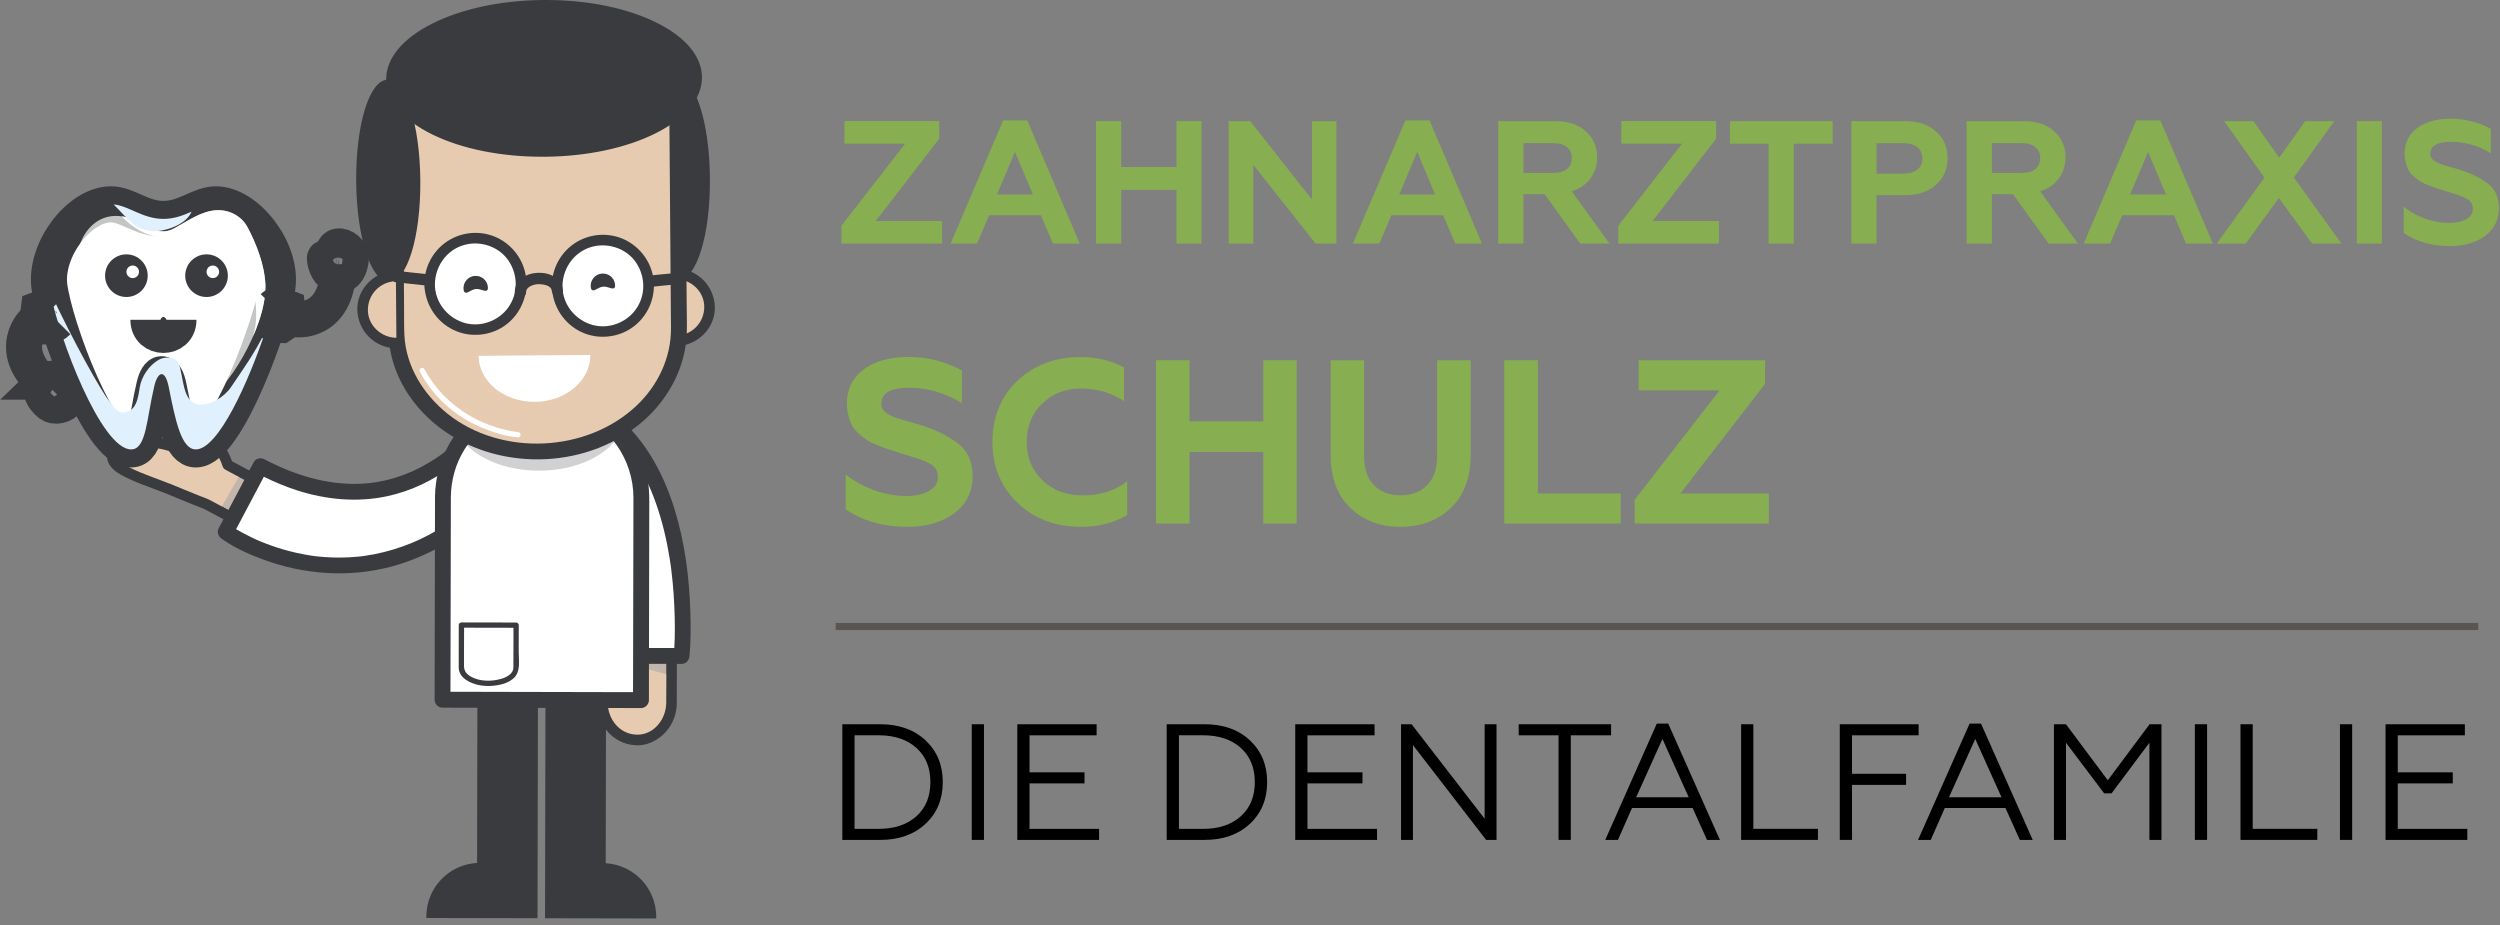 <svg width="208" height="77" viewBox="0 0 208 77" fill="none" xmlns="http://www.w3.org/2000/svg">
<rect x="0" y="0" width="208" height="77" fill="#808080" stroke="none"/>
<path fill-rule="evenodd" clip-rule="evenodd" d="M13.979 40.653C15.141 41.116 16.209 41.593 17.09 41.904L23.148 45.144L24.9 41.866L18.956 38.685C18.764 38.113 18.419 37.447 17.953 36.782C16.89 35.275 15.594 34.358 15.055 34.738C14.578 35.072 14.852 36.307 15.656 37.631C15.548 37.582 15.435 37.536 15.324 37.49C12.537 36.38 9.879 36.469 9.391 37.693C8.9 38.916 11.189 39.537 13.979 40.65V40.653Z" fill="#E6CBB1"/>
<path fill-rule="evenodd" clip-rule="evenodd" d="M14.096 40.229C14.95 40.572 15.797 40.941 16.657 41.275C16.94 41.386 17.226 41.478 17.495 41.62C18.153 41.974 18.811 42.324 19.466 42.677C20.633 43.303 21.8 43.925 22.968 44.551C23.412 43.718 23.86 42.882 24.305 42.049C23.086 41.397 21.865 40.744 20.646 40.092C20.035 39.763 19.423 39.437 18.813 39.111C18.751 39.078 18.697 39.051 18.643 39C18.511 38.868 18.474 38.636 18.404 38.466C18.306 38.237 18.191 38.019 18.072 37.8C17.638 37.011 17.072 36.288 16.401 35.687C16.161 35.474 15.883 35.261 15.578 35.148C15.465 35.105 15.422 35.094 15.32 35.099C15.32 35.099 15.32 35.107 15.317 35.11C15.317 35.11 15.312 35.11 15.309 35.113C15.301 35.121 15.29 35.134 15.282 35.148C15.174 35.347 15.317 35.789 15.379 36.008C15.524 36.507 15.77 36.97 16.037 37.415C16.285 37.828 15.813 38.178 15.435 38.016C14.298 37.526 13.055 37.191 11.812 37.159C11.171 37.143 10.165 37.191 9.817 37.825C9.712 38.014 9.753 38.132 9.879 38.283C10.117 38.561 10.467 38.736 10.788 38.898C11.847 39.434 12.996 39.795 14.096 40.235V40.229ZM15.317 35.094H15.301C15.301 35.094 15.312 35.094 15.317 35.094ZM13.864 41.076C12.597 40.572 11.262 40.162 10.066 39.504C9.265 39.062 8.631 38.367 9.036 37.423C9.429 36.509 10.677 36.304 11.543 36.275C12.616 36.24 13.699 36.461 14.726 36.806C14.5 36.285 14.346 35.73 14.392 35.191C14.457 34.45 15.061 34.078 15.759 34.277C16.541 34.501 17.204 35.178 17.719 35.771C18.387 36.536 18.948 37.423 19.309 38.377C21.248 39.413 23.186 40.45 25.122 41.488C25.34 41.604 25.388 41.885 25.281 42.09C24.696 43.181 24.113 44.276 23.528 45.368C23.412 45.583 23.132 45.635 22.927 45.524C21.663 44.847 20.396 44.171 19.131 43.491C18.46 43.133 17.789 42.774 17.118 42.416C16.883 42.292 16.767 42.254 16.519 42.16C15.627 41.82 14.751 41.432 13.864 41.079V41.076Z" fill="#3A3B3E"/>
<path fill-rule="evenodd" clip-rule="evenodd" d="M19.003 42.426C19.445 41.591 19.887 40.755 20.332 39.919C20.175 39.836 20.019 39.752 19.863 39.669L18.461 42.138C18.642 42.235 18.822 42.332 19.003 42.429V42.426Z" fill="#C2B6AC"/>
<path fill-rule="evenodd" clip-rule="evenodd" d="M18.805 42.798C18.87 42.675 18.937 42.55 19.002 42.426C18.821 42.329 18.64 42.232 18.46 42.135L18.244 42.518L18.805 42.798ZM20.331 39.919C20.398 39.79 20.468 39.661 20.536 39.531L20.077 39.286L19.862 39.669C20.018 39.752 20.174 39.836 20.331 39.919Z" fill="#3A3B3E"/>
<path fill-rule="evenodd" clip-rule="evenodd" d="M41.582 33.42C41.582 33.42 34.848 45.764 21.679 38.787L18.781 44.257C18.781 44.257 33.314 54.644 45.898 35.372L41.582 33.42Z" fill="white"/>
<path fill-rule="evenodd" clip-rule="evenodd" d="M41.848 34.258C41.606 34.636 41.339 34.997 41.067 35.347C40.083 36.622 38.959 37.755 37.678 38.73C36.082 39.949 34.225 40.844 32.26 41.275C29.733 41.828 27.11 41.577 24.665 40.782C23.735 40.48 22.832 40.097 21.953 39.666C21.182 41.119 20.414 42.575 19.643 44.028C19.87 44.163 20.104 44.286 20.333 44.41C20.549 44.526 20.767 44.634 20.988 44.739C21.107 44.796 21.228 44.853 21.347 44.907C21.409 44.934 21.474 44.963 21.536 44.99L21.603 45.02L21.638 45.033C22.258 45.292 22.897 45.516 23.541 45.707C24.296 45.928 25.064 46.098 25.841 46.219C25.889 46.227 26.199 46.271 26.016 46.246C26.118 46.26 26.218 46.273 26.321 46.284C26.544 46.311 26.771 46.33 26.997 46.346C27.448 46.381 27.9 46.395 28.353 46.389C28.828 46.387 29.302 46.36 29.777 46.314C29.893 46.303 30.011 46.289 30.127 46.276C30.184 46.271 30.24 46.263 30.294 46.255C30.154 46.273 30.346 46.246 30.364 46.244C30.626 46.206 30.885 46.16 31.143 46.112C32.208 45.904 33.249 45.583 34.252 45.176C36.125 44.413 38.061 43.133 39.657 41.736C41.681 39.962 43.404 37.873 44.913 35.649C43.889 35.185 42.865 34.722 41.84 34.261L41.848 34.258ZM40.996 33.11C40.996 33.11 41.005 33.094 41.01 33.086C41.177 32.781 41.463 32.711 41.719 32.786C41.784 32.8 41.851 32.821 41.913 32.848C43.353 33.498 44.792 34.148 46.229 34.8C46.544 34.943 46.647 35.425 46.466 35.703C43.248 40.618 38.913 45.187 33.157 46.969C29.663 48.05 25.873 47.907 22.425 46.737C21.056 46.271 19.632 45.672 18.446 44.826C18.144 44.61 18.028 44.262 18.209 43.923C19.174 42.1 20.142 40.275 21.107 38.453C21.279 38.127 21.703 38.054 22.01 38.216C24.485 39.52 27.17 40.353 29.941 40.251C31.968 40.178 33.928 39.545 35.686 38.493C36.538 37.984 37.077 37.574 37.764 36.97C38.344 36.461 38.886 35.908 39.392 35.326C39.584 35.105 39.77 34.878 39.953 34.646C39.972 34.622 40.032 34.541 40.05 34.517C40.091 34.463 40.129 34.412 40.169 34.358C40.247 34.253 40.323 34.145 40.398 34.037C40.59 33.765 40.773 33.487 40.94 33.201C40.959 33.169 40.978 33.139 40.994 33.107L40.996 33.11Z" fill="#3A3B3E"/>
<path fill-rule="evenodd" clip-rule="evenodd" d="M50.123 58.488C50.12 60.184 51.404 61.561 52.991 61.564C54.579 61.567 55.868 60.194 55.873 58.499C55.873 58.297 55.887 51.972 55.887 51.972L53.013 51.967L53.005 55.426C51.417 55.423 50.126 56.795 50.123 58.491V58.488Z" fill="#E6CBB1"/>
<path fill-rule="evenodd" clip-rule="evenodd" d="M50.561 58.488C50.578 59.855 51.569 61.1 52.99 61.124C54.411 61.149 55.411 59.833 55.43 58.502C55.454 56.887 55.435 55.272 55.441 53.66C55.441 53.099 55.441 52.536 55.443 51.975C55.589 52.12 55.737 52.269 55.883 52.414C54.926 52.414 53.966 52.412 53.009 52.409C53.155 52.263 53.303 52.115 53.449 51.97C53.449 53.123 53.443 54.275 53.44 55.428C53.44 55.671 53.241 55.865 53.001 55.868C51.58 55.887 50.58 57.124 50.559 58.491C50.55 59.057 49.669 59.059 49.68 58.491C49.709 56.644 51.098 55.013 53.001 54.986C52.855 55.132 52.707 55.28 52.562 55.426C52.562 54.272 52.567 53.121 52.57 51.967C52.57 51.727 52.769 51.528 53.009 51.528C53.966 51.528 54.926 51.53 55.883 51.533C56.123 51.533 56.322 51.732 56.322 51.972C56.319 53.541 56.317 55.11 56.311 56.679C56.311 57.286 56.311 57.889 56.309 58.496C56.306 59.96 55.435 61.27 54.074 61.812C53.095 62.2 51.925 61.99 51.095 61.37C50.187 60.691 49.693 59.615 49.68 58.491C49.674 57.922 50.553 57.925 50.559 58.491L50.561 58.488Z" fill="#3A3B3E"/>
<path fill-rule="evenodd" clip-rule="evenodd" d="M55.446 56.105C55.446 55.816 55.446 55.525 55.446 55.237C54.964 55.237 54.479 55.237 53.996 55.234C53.996 55.391 53.996 55.544 53.996 55.7L55.449 56.108L55.446 56.105Z" fill="#C2B6AC"/>
<path fill-rule="evenodd" clip-rule="evenodd" d="M55.886 56.229V55.237C55.737 55.237 55.592 55.237 55.443 55.237C55.443 55.525 55.443 55.816 55.443 56.105L55.883 56.229H55.886Z" fill="#3A3B3E"/>
<path fill-rule="evenodd" clip-rule="evenodd" d="M39.016 35.218C39.016 35.218 53.241 32.069 52.357 54.568L56.708 54.576C56.708 54.576 59.107 28.912 39.021 32.97L39.016 35.215V35.218Z" fill="white"/>
<path fill-rule="evenodd" clip-rule="evenodd" d="M39.679 34.45C40.598 34.355 41.542 34.414 42.445 34.536C44.955 34.878 47.279 36.142 48.95 38.043C51.883 41.378 52.767 46.05 53.002 50.349C53.066 51.535 53.075 52.724 53.042 53.91L56.102 53.916C56.172 52.757 56.153 51.587 56.102 50.43C56.075 49.775 56.029 49.12 55.967 48.465C55.935 48.112 55.894 47.756 55.851 47.403C55.846 47.36 55.819 47.147 55.827 47.209C55.819 47.144 55.808 47.077 55.8 47.012C55.773 46.821 55.743 46.627 55.711 46.435C55.463 44.89 55.099 43.359 54.579 41.882C54.449 41.515 54.309 41.154 54.161 40.795C54.196 40.882 54.096 40.65 54.08 40.609C54.042 40.523 54.002 40.434 53.961 40.348C53.875 40.159 53.783 39.971 53.689 39.785C53.331 39.07 52.918 38.383 52.452 37.736C52.395 37.658 52.339 37.582 52.282 37.504L52.225 37.431L52.179 37.372C52.05 37.21 51.918 37.051 51.781 36.895C51.516 36.595 51.236 36.307 50.945 36.035C50.805 35.903 50.659 35.776 50.511 35.652C50.435 35.59 50.36 35.528 50.284 35.469C50.276 35.463 50.26 35.45 50.244 35.436C50.198 35.401 50.152 35.369 50.106 35.334C49.775 35.089 49.427 34.865 49.071 34.66C48.764 34.482 48.446 34.323 48.12 34.175C48.09 34.161 47.915 34.086 47.944 34.099C47.88 34.072 47.815 34.048 47.75 34.021C47.57 33.951 47.386 33.883 47.2 33.824C46.836 33.703 46.464 33.6 46.09 33.514C45.885 33.468 45.68 33.428 45.475 33.39C45.381 33.374 45.284 33.358 45.187 33.344C45.146 33.339 45.106 33.331 45.068 33.325C45.1 33.331 44.968 33.312 44.952 33.309C43.17 33.086 41.391 33.209 39.682 33.517V34.447L39.679 34.45ZM38.765 35.814C38.536 35.733 38.355 35.533 38.355 35.218C38.355 34.468 38.358 33.722 38.361 32.972C38.361 32.695 38.56 32.393 38.846 32.336C42.86 31.533 47.257 31.665 50.691 34.137C53.43 36.108 55.112 39.138 56.105 42.305C56.978 45.095 57.353 48.05 57.439 50.969C57.474 52.169 57.477 53.382 57.366 54.576C57.334 54.935 57.091 55.237 56.706 55.237C55.255 55.237 53.805 55.231 52.355 55.229C52.004 55.229 51.681 54.929 51.694 54.568C51.807 51.638 51.705 48.686 51.112 45.85C50.886 44.769 50.581 43.702 50.185 42.669C50.142 42.559 50.096 42.448 50.053 42.335L50.042 42.31L50.028 42.278C50.007 42.224 49.982 42.173 49.958 42.119C49.858 41.895 49.753 41.674 49.645 41.456C49.449 41.062 49.23 40.677 48.996 40.302C48.891 40.132 48.777 39.968 48.664 39.803C48.608 39.722 48.551 39.644 48.494 39.566C48.465 39.528 48.438 39.488 48.408 39.45L48.4 39.44L48.368 39.399C48.133 39.102 47.882 38.819 47.621 38.547C47.373 38.294 47.111 38.054 46.842 37.827C46.78 37.776 46.715 37.725 46.65 37.674L46.623 37.652C46.602 37.636 46.583 37.623 46.562 37.606C46.424 37.504 46.284 37.407 46.144 37.312C45.882 37.137 45.61 36.975 45.332 36.827C45.203 36.757 45.073 36.695 44.941 36.63C44.877 36.601 44.812 36.571 44.747 36.541C44.715 36.528 44.682 36.512 44.65 36.498L44.612 36.482C44.114 36.277 43.596 36.116 43.07 35.992C42.825 35.932 42.577 35.886 42.326 35.846C42.27 35.835 42.211 35.827 42.154 35.819H42.151L42.132 35.816C42.014 35.803 41.895 35.789 41.776 35.779C41.372 35.741 40.962 35.727 40.555 35.733C40.251 35.738 39.943 35.757 39.639 35.789C39.593 35.795 39.544 35.8 39.498 35.806H39.488C39.42 35.816 39.353 35.827 39.283 35.841C39.253 35.846 39.226 35.851 39.197 35.857C39.035 35.892 38.889 35.873 38.771 35.816L38.765 35.814Z" fill="#3A3B3E"/>
<path fill-rule="evenodd" clip-rule="evenodd" d="M45.497 58.232L45.459 76.288L54.49 76.307C54.495 73.946 52.627 72.016 50.285 71.924L50.311 58.243L45.497 58.232Z" fill="#3A3B3E"/>
<path fill-rule="evenodd" clip-rule="evenodd" d="M50.201 58.353L50.174 72.032H50.282C52.546 72.123 54.325 73.94 54.379 76.197L45.572 76.178L45.607 58.345L50.201 58.353ZM54.6 76.418V76.307C54.606 73.916 52.767 71.964 50.395 71.819L50.422 58.132L45.383 58.121L45.346 76.399L54.598 76.418H54.6Z" fill="#3A3B3E"/>
<path fill-rule="evenodd" clip-rule="evenodd" d="M45.502 55.148L45.496 58.232L50.311 58.243L50.319 55.156L45.502 55.148Z" fill="#3A3B3E"/>
<path fill-rule="evenodd" clip-rule="evenodd" d="M50.208 55.269L50.203 58.132L45.609 58.124L45.615 55.261L50.208 55.272V55.269ZM50.424 58.353L50.429 55.045L45.391 55.035L45.383 58.342L50.421 58.353H50.424Z" fill="#3A3B3E"/>
<path fill-rule="evenodd" clip-rule="evenodd" d="M35.578 76.267L44.606 76.286L44.644 58.229L39.829 58.218L39.802 71.9C37.46 71.98 35.584 73.903 35.581 76.267H35.578Z" fill="#3A3B3E"/>
<path fill-rule="evenodd" clip-rule="evenodd" d="M44.535 58.34L44.5 76.175L35.693 76.156C35.755 73.9 37.542 72.091 39.806 72.013H39.914L39.941 58.332L44.535 58.34ZM44.721 76.396L44.758 58.119L39.72 58.108L39.693 71.794C37.321 71.932 35.474 73.876 35.469 76.267V76.377L44.721 76.396Z" fill="#3A3B3E"/>
<path fill-rule="evenodd" clip-rule="evenodd" d="M39.836 55.134L39.83 58.221L44.645 58.229L44.653 55.145L39.836 55.134Z" fill="#3A3B3E"/>
<path fill-rule="evenodd" clip-rule="evenodd" d="M44.539 55.256L44.533 58.119L39.94 58.111L39.945 55.248L44.539 55.256ZM44.757 58.343L44.763 55.035L39.724 55.024L39.719 58.332L44.757 58.343Z" fill="#3A3B3E"/>
<path fill-rule="evenodd" clip-rule="evenodd" d="M36.852 41.38L36.816 58.216L53.325 58.248L53.361 41.413C53.366 39.275 52.557 37.326 51.231 35.857C49.923 34.409 48.112 33.428 46.074 33.191C45.761 33.153 45.446 33.134 45.125 33.134C44.993 33.134 44.863 33.137 44.734 33.142C44.262 33.164 43.801 33.223 43.351 33.32C42.426 33.52 41.561 33.875 40.779 34.358C40.396 34.595 40.032 34.865 39.693 35.159C39.345 35.461 39.024 35.792 38.73 36.148C37.56 37.571 36.857 39.394 36.852 41.38Z" fill="white"/>
<path fill-rule="evenodd" clip-rule="evenodd" d="M37.511 41.38C37.505 44.165 37.5 46.95 37.495 49.735L37.478 57.555C40.061 57.561 42.646 57.566 45.229 57.572C47.709 57.577 50.189 57.582 52.669 57.588L52.685 49.894C52.691 47.069 52.696 44.241 52.702 41.416C52.707 38.234 50.666 35.31 47.666 34.234C46.046 33.654 44.285 33.663 42.657 34.196C41.748 34.495 41.112 34.859 40.417 35.409C39.724 35.957 39.136 36.62 38.664 37.364C37.904 38.566 37.522 39.962 37.511 41.38ZM36.19 41.38C36.203 39.628 36.713 37.908 37.686 36.45C38.778 34.811 40.247 33.716 41.989 33.037C45.312 31.74 49.216 32.738 51.631 35.32C52.788 36.558 53.575 38.135 53.874 39.801C53.993 40.456 54.02 41.114 54.02 41.777C54.02 43.13 54.014 44.483 54.012 45.837C54.004 49.56 53.995 53.282 53.99 57.003C53.99 57.418 53.99 57.833 53.99 58.251C53.99 58.609 53.691 58.911 53.33 58.911C50.526 58.906 47.722 58.901 44.919 58.895C42.22 58.89 39.519 58.884 36.821 58.879C36.462 58.879 36.16 58.58 36.16 58.218C36.166 55.434 36.171 52.649 36.176 49.864C36.182 47.039 36.187 44.211 36.193 41.386L36.19 41.38Z" fill="#3A3B3E"/>
<path fill-rule="evenodd" clip-rule="evenodd" d="M38.393 52.005L38.385 55.582C38.385 56.28 39.401 56.849 40.657 56.849C41.914 56.852 42.933 56.288 42.935 55.59L42.943 52.013L38.395 52.005H38.393Z" fill="white"/>
<path fill-rule="evenodd" clip-rule="evenodd" d="M38.612 52.226L38.606 54.226C38.606 54.622 38.606 55.021 38.606 55.42C38.606 55.846 38.825 56.097 39.197 56.304C39.927 56.712 40.906 56.709 41.69 56.482C42.13 56.358 42.715 56.065 42.715 55.539C42.715 54.698 42.717 53.854 42.72 53.013V52.231L38.612 52.223V52.226ZM38.237 51.851C38.272 51.81 38.326 51.786 38.393 51.786C39.908 51.789 41.426 51.792 42.941 51.794C43.06 51.794 43.162 51.894 43.162 52.015C43.162 52.757 43.159 53.495 43.157 54.237C43.157 54.924 43.321 55.808 42.812 56.353C42.334 56.862 41.536 57.024 40.871 57.067C40.137 57.113 39.315 56.959 38.711 56.52C38.374 56.275 38.164 55.935 38.164 55.514C38.164 55.164 38.164 54.814 38.164 54.466C38.164 53.646 38.167 52.824 38.169 52.007C38.169 51.94 38.194 51.889 38.231 51.854L38.237 51.851Z" fill="#3A3B3E"/>
<path fill-rule="evenodd" clip-rule="evenodd" d="M38.04 35.954C38.161 35.795 38.285 35.644 38.412 35.498C38.377 35.417 38.355 35.326 38.355 35.218C38.355 34.468 38.358 33.722 38.361 32.972C38.361 32.695 38.56 32.393 38.846 32.336C40.218 32.061 41.633 31.897 43.041 31.897C45.752 31.897 48.429 32.511 50.691 34.14C51.123 34.45 51.527 34.784 51.907 35.145C51.942 34.959 51.961 34.77 51.961 34.576C51.961 32.042 48.772 29.991 44.836 29.991C40.9 29.991 37.711 32.042 37.711 34.576C37.711 35.056 37.827 35.52 38.037 35.956L38.04 35.954Z" fill="#92B5A3"/>
<path fill-rule="evenodd" clip-rule="evenodd" d="M39.68 34.317C40.219 33.908 40.801 33.563 41.424 33.277C40.836 33.334 40.254 33.414 39.68 33.52C39.68 33.786 39.68 34.053 39.68 34.32V34.317Z" fill="#D1D1D3"/>
<path fill-rule="evenodd" clip-rule="evenodd" d="M51.81 35.517C51.851 35.396 51.883 35.272 51.907 35.145C51.527 34.787 51.123 34.45 50.691 34.14C48.43 32.511 45.75 31.897 43.041 31.897C41.634 31.897 40.218 32.064 38.846 32.336C38.56 32.393 38.364 32.695 38.361 32.972C38.361 33.722 38.358 34.468 38.355 35.218C38.355 35.326 38.377 35.417 38.412 35.498C38.8 35.056 39.224 34.663 39.676 34.318C39.676 34.051 39.676 33.784 39.676 33.517C40.251 33.414 40.833 33.331 41.421 33.274C41.607 33.188 41.795 33.107 41.987 33.034C42.971 32.652 44.006 32.468 45.038 32.468C47.492 32.468 49.928 33.501 51.627 35.318C51.689 35.382 51.748 35.45 51.807 35.514L51.81 35.517Z" fill="#3A3B3E"/>
<path fill-rule="evenodd" clip-rule="evenodd" d="M44.836 39.162C47.545 39.162 49.899 38.189 51.106 36.757C50.236 35.625 49.052 34.733 47.664 34.234C46.844 33.94 45.987 33.797 45.13 33.797C44.294 33.797 43.458 33.932 42.655 34.196C41.747 34.495 41.11 34.859 40.415 35.409C39.816 35.884 39.293 36.444 38.859 37.07C40.129 38.329 42.332 39.159 44.839 39.159L44.836 39.162Z" fill="#D1D1D3"/>
<path fill-rule="evenodd" clip-rule="evenodd" d="M38.86 37.07C39.294 36.444 39.817 35.884 40.415 35.409C41.111 34.859 41.747 34.493 42.656 34.196C43.459 33.932 44.294 33.797 45.13 33.797C45.987 33.797 46.845 33.94 47.664 34.234C49.053 34.73 50.236 35.625 51.107 36.757C51.43 36.374 51.67 35.956 51.81 35.517C51.751 35.45 51.692 35.385 51.63 35.32C49.931 33.503 47.494 32.471 45.041 32.471C44.009 32.471 42.974 32.654 41.99 33.037C41.798 33.112 41.609 33.193 41.423 33.277C40.801 33.563 40.218 33.908 39.679 34.317C39.224 34.663 38.803 35.056 38.415 35.498C38.286 35.644 38.162 35.795 38.043 35.954C38.237 36.353 38.515 36.727 38.862 37.07H38.86Z" fill="#3A3B3E"/>
<path fill-rule="evenodd" clip-rule="evenodd" d="M56.221 22.779C57.763 22.769 59.024 24.009 59.035 25.551C59.046 27.095 57.806 28.354 56.264 28.365L56.221 22.777V22.779Z" fill="#E6CBB1"/>
<path fill-rule="evenodd" clip-rule="evenodd" d="M56.219 22.337C58.001 22.351 59.433 23.772 59.476 25.548C59.517 27.33 58.001 28.764 56.263 28.805C55.694 28.818 55.697 27.937 56.263 27.926C57.565 27.896 58.586 26.848 58.594 25.551C58.605 24.251 57.486 23.227 56.219 23.219C55.653 23.213 55.653 22.335 56.219 22.34V22.337Z" fill="#3A3B3E"/>
<path fill-rule="evenodd" clip-rule="evenodd" d="M53.837 14.881C53.872 19.464 55.044 23.17 56.457 23.16C57.87 23.149 58.986 19.426 58.951 14.843C58.916 10.26 57.743 6.553 56.33 6.564C54.918 6.575 53.802 10.298 53.837 14.881Z" fill="#3A3B3E"/>
<path fill-rule="evenodd" clip-rule="evenodd" d="M56.334 6.675C57.663 6.675 58.809 10.417 58.844 14.843C58.879 19.28 57.787 23.038 56.461 23.049L56.456 23.16V23.049C55.132 23.049 53.986 19.307 53.951 14.881C53.916 10.444 55.008 6.686 56.334 6.675ZM56.453 23.27H56.461C57.957 23.259 59.103 19.555 59.065 14.84C59.03 10.136 57.833 6.451 56.34 6.451C54.835 6.462 53.692 10.166 53.727 14.881C53.762 19.585 54.959 23.27 56.453 23.27Z" fill="#3A3B3E"/>
<path fill-rule="evenodd" clip-rule="evenodd" d="M32.815 6.742L32.974 27.476C33.017 33.096 38.317 37.614 44.811 37.563C51.305 37.515 56.535 32.916 56.492 27.295L56.333 6.564L32.817 6.745L32.815 6.742Z" fill="#E6CBB1"/>
<path fill-rule="evenodd" clip-rule="evenodd" d="M33.476 6.742C33.495 9.214 33.514 11.689 33.533 14.161C33.562 17.933 33.589 21.704 33.619 25.475C33.624 26.276 33.608 27.079 33.646 27.88C33.773 30.471 35.218 32.813 37.255 34.439C41.712 37.989 48.799 37.66 52.934 33.776C54.74 32.08 55.846 29.751 55.827 27.287C55.822 26.489 55.813 25.688 55.808 24.89C55.778 21.054 55.749 17.218 55.719 13.379C55.703 11.107 55.684 8.834 55.668 6.562C55.889 6.783 56.107 7.001 56.328 7.222C54.056 7.238 51.786 7.257 49.513 7.273C45.523 7.303 41.536 7.335 37.547 7.365C35.967 7.378 34.39 7.389 32.81 7.4C31.958 7.405 31.958 6.087 32.81 6.082C35.083 6.063 37.353 6.047 39.625 6.031C43.615 6.001 47.602 5.969 51.592 5.939C53.169 5.928 54.748 5.915 56.328 5.904C56.69 5.904 56.986 6.206 56.989 6.564C57.008 9.036 57.026 11.511 57.045 13.983C57.075 17.755 57.102 21.526 57.132 25.3C57.137 26.101 57.167 26.904 57.14 27.705C57.048 30.492 55.679 33.086 53.624 34.932C49.12 38.981 41.841 39.305 36.916 35.825C34.66 34.228 32.948 31.846 32.462 29.096C32.282 28.069 32.306 27.028 32.298 25.99C32.271 22.332 32.241 18.674 32.214 15.016C32.193 12.274 32.174 9.532 32.152 6.791C32.152 6.775 32.152 6.758 32.152 6.742C32.147 5.89 33.465 5.89 33.471 6.742H33.476Z" fill="#3A3B3E"/>
<path fill-rule="evenodd" clip-rule="evenodd" d="M32.238 6.621C32.265 10.16 38.118 12.986 45.313 12.932C52.508 12.878 58.318 9.964 58.291 6.424C58.264 2.884 52.411 0.059 45.216 0.113C38.021 0.167 32.211 3.081 32.238 6.621Z" fill="#3A3B3E"/>
<path fill-rule="evenodd" clip-rule="evenodd" d="M45.424 0.224C48.842 0.224 52.053 0.873 54.46 2.051C56.846 3.221 58.167 4.772 58.18 6.424C58.207 9.896 52.436 12.767 45.313 12.821C45.246 12.821 45.176 12.821 45.108 12.821C41.69 12.821 38.48 12.171 36.069 10.991C33.684 9.821 32.363 8.271 32.349 6.621C32.336 4.955 33.657 3.37 36.069 2.159C38.507 0.938 41.755 0.251 45.216 0.224C45.286 0.224 45.354 0.224 45.421 0.224H45.424ZM45.108 13.042C45.179 13.042 45.246 13.042 45.316 13.042C48.812 13.015 52.096 12.32 54.563 11.082C57.054 9.834 58.418 8.179 58.404 6.421C58.391 4.683 57.027 3.06 54.56 1.852C52.123 0.658 48.877 0 45.424 0C45.354 0 45.286 0 45.216 0C41.72 0.027 38.436 0.722 35.972 1.96C33.482 3.208 32.117 4.863 32.131 6.621C32.144 8.36 33.508 9.983 35.975 11.19C38.415 12.384 41.658 13.042 45.111 13.042H45.108Z" fill="#3A3B3E"/>
<path fill-rule="evenodd" clip-rule="evenodd" d="M29.745 15.064C29.78 19.647 30.953 23.354 32.365 23.343C33.778 23.332 34.894 19.609 34.859 15.026C34.824 10.444 33.651 6.737 32.239 6.748C30.826 6.758 29.71 10.481 29.745 15.064Z" fill="#3A3B3E"/>
<path fill-rule="evenodd" clip-rule="evenodd" d="M32.24 6.858C33.569 6.858 34.715 10.6 34.75 15.026C34.785 19.464 33.694 23.222 32.367 23.232L32.362 23.343V23.232C31.038 23.232 29.892 19.491 29.857 15.064C29.822 10.627 30.914 6.869 32.24 6.858ZM32.359 23.453H32.367C33.863 23.443 35.009 19.739 34.971 15.024C34.936 10.32 33.739 6.634 32.246 6.634C30.742 6.645 29.599 10.349 29.634 15.064C29.669 19.768 30.866 23.453 32.359 23.453Z" fill="#3A3B3E"/>
<path fill-rule="evenodd" clip-rule="evenodd" d="M48.822 23.548C48.828 24.362 49.491 25.014 50.305 25.009C51.117 25.003 51.772 24.34 51.764 23.526C51.758 22.712 51.095 22.06 50.281 22.065C49.469 22.07 48.814 22.734 48.822 23.548Z" fill="#3A3B3E"/>
<path fill-rule="evenodd" clip-rule="evenodd" d="M38.077 23.629C38.082 24.44 38.745 25.095 39.56 25.087C40.371 25.082 41.026 24.419 41.018 23.607C41.013 22.793 40.349 22.141 39.535 22.146C38.724 22.151 38.069 22.817 38.074 23.629H38.077Z" fill="#3A3B3E"/>
<path fill-rule="evenodd" clip-rule="evenodd" d="M32.939 22.957C31.397 22.968 30.155 24.23 30.168 25.772C30.179 27.314 31.441 28.557 32.983 28.543L32.939 22.955V22.957Z" fill="#E6CBB1"/>
<path fill-rule="evenodd" clip-rule="evenodd" d="M32.94 23.397C31.641 23.427 30.616 24.475 30.608 25.772C30.597 27.071 31.716 28.096 32.983 28.104C33.549 28.109 33.549 28.988 32.983 28.983C31.201 28.969 29.77 27.548 29.729 25.772C29.689 23.99 31.204 22.556 32.943 22.515C33.511 22.502 33.509 23.383 32.943 23.394L32.94 23.397Z" fill="#3A3B3E"/>
<path fill-rule="evenodd" clip-rule="evenodd" d="M39.816 29.603C39.833 31.738 41.927 33.452 44.496 33.433C47.065 33.414 49.133 31.668 49.117 29.532L39.816 29.603Z" fill="white"/>
<path fill-rule="evenodd" clip-rule="evenodd" d="M46.372 24.146C46.577 26.238 48.437 27.769 50.532 27.567C52.623 27.362 54.157 25.502 53.953 23.408C53.748 21.313 51.888 19.782 49.793 19.987C47.698 20.189 46.167 22.052 46.372 24.146Z" fill="white"/>
<path fill-rule="evenodd" clip-rule="evenodd" d="M46.811 24.146C46.962 25.521 47.962 26.656 49.283 27.031C50.618 27.408 52.092 26.864 52.896 25.745C53.726 24.594 53.715 23.057 52.944 21.882C52.187 20.725 50.718 20.197 49.389 20.499C47.72 20.876 46.666 22.477 46.809 24.146C46.857 24.712 45.978 24.707 45.93 24.146C45.803 22.688 46.45 21.256 47.617 20.378C48.79 19.496 50.386 19.288 51.745 19.838C53.09 20.386 54.084 21.596 54.341 23.027C54.599 24.475 54.077 25.969 52.985 26.95C51.801 28.015 50.049 28.314 48.577 27.715C47.084 27.109 46.105 25.734 45.932 24.146C45.906 23.906 46.151 23.707 46.372 23.707C46.631 23.707 46.784 23.909 46.811 24.146Z" fill="#3A3B3E"/>
<path fill-rule="evenodd" clip-rule="evenodd" d="M35.757 23.987C35.962 26.079 37.822 27.61 39.916 27.408C42.011 27.203 43.542 25.343 43.337 23.249C43.132 21.154 41.272 19.623 39.178 19.828C37.083 20.032 35.552 21.893 35.757 23.987Z" fill="white"/>
<path fill-rule="evenodd" clip-rule="evenodd" d="M36.199 23.987C36.35 25.365 37.35 26.497 38.672 26.872C40.006 27.246 41.48 26.702 42.284 25.586C43.114 24.435 43.103 22.898 42.332 21.723C41.575 20.566 40.106 20.038 38.777 20.34C37.108 20.717 36.054 22.321 36.197 23.99L36.199 23.987ZM35.323 24.017C35.323 24.017 35.323 23.998 35.321 23.987C35.321 23.982 35.321 23.974 35.321 23.968C35.202 22.518 35.846 21.092 37.011 20.218C38.184 19.337 39.779 19.129 41.138 19.679C42.483 20.224 43.478 21.437 43.734 22.868C43.993 24.316 43.47 25.809 42.378 26.791C41.195 27.856 39.443 28.155 37.971 27.556C36.485 26.953 35.509 25.591 35.329 24.017H35.323Z" fill="#3A3B3E"/>
<path fill-rule="evenodd" clip-rule="evenodd" d="M49.221 23.869C49.273 24.386 49.642 23.828 50.16 23.777C50.677 23.726 51.149 24.203 51.098 23.685C51.047 23.168 50.586 22.788 50.068 22.839C49.55 22.89 49.17 23.348 49.221 23.869Z" fill="#3A3B3E"/>
<path fill-rule="evenodd" clip-rule="evenodd" d="M50.241 23.699C50.212 23.699 50.185 23.699 50.155 23.701C49.934 23.723 49.745 23.828 49.592 23.912C49.497 23.963 49.408 24.012 49.36 24.012C49.328 24.012 49.309 23.96 49.298 23.86C49.276 23.629 49.344 23.405 49.492 23.224C49.64 23.046 49.848 22.933 50.08 22.912C50.565 22.863 50.983 23.216 51.029 23.691C51.039 23.807 51.02 23.836 51.012 23.844C51.012 23.844 51.004 23.855 50.975 23.855C50.921 23.855 50.84 23.828 50.745 23.799C50.603 23.753 50.427 23.699 50.239 23.699H50.241ZM49.36 24.16C49.446 24.16 49.543 24.108 49.664 24.041C49.805 23.963 49.98 23.869 50.171 23.85C50.363 23.831 50.546 23.89 50.705 23.941C50.81 23.974 50.902 24.003 50.977 24.003C51.039 24.003 51.088 23.985 51.123 23.944C51.172 23.89 51.188 23.807 51.174 23.677C51.12 23.122 50.632 22.707 50.063 22.763C49.794 22.79 49.549 22.92 49.376 23.13C49.203 23.34 49.123 23.604 49.15 23.874C49.158 23.944 49.177 24.16 49.36 24.16Z" fill="#3A3B3E"/>
<path fill-rule="evenodd" clip-rule="evenodd" d="M38.643 24.063C38.694 24.58 39.064 24.022 39.581 23.971C40.099 23.92 40.571 24.397 40.52 23.879C40.468 23.362 40.007 22.982 39.49 23.033C38.972 23.084 38.592 23.545 38.643 24.063Z" fill="#3A3B3E"/>
<path fill-rule="evenodd" clip-rule="evenodd" d="M39.662 23.895C39.632 23.895 39.605 23.895 39.575 23.901C39.354 23.922 39.166 24.025 39.012 24.108C38.918 24.16 38.829 24.208 38.78 24.208C38.748 24.208 38.729 24.157 38.718 24.057C38.672 23.58 39.023 23.154 39.497 23.108C39.983 23.062 40.4 23.413 40.446 23.887C40.457 24.003 40.438 24.033 40.433 24.041C40.433 24.041 40.425 24.052 40.395 24.052C40.341 24.052 40.26 24.025 40.166 23.995C40.023 23.949 39.848 23.895 39.662 23.895ZM38.778 24.357C38.864 24.357 38.961 24.303 39.082 24.238C39.222 24.16 39.398 24.065 39.589 24.047C39.78 24.028 39.964 24.087 40.123 24.135C40.228 24.168 40.319 24.197 40.395 24.197C40.457 24.197 40.505 24.179 40.541 24.138C40.589 24.084 40.605 24.001 40.592 23.871C40.538 23.316 40.047 22.904 39.481 22.957C38.923 23.011 38.513 23.51 38.567 24.068C38.575 24.138 38.594 24.354 38.778 24.354V24.357Z" fill="#3A3B3E"/>
<path fill-rule="evenodd" clip-rule="evenodd" d="M53.838 23.82L56.698 23.54L56.623 22.747L53.76 23.025L53.838 23.82Z" fill="#3A3B3E"/>
<path fill-rule="evenodd" clip-rule="evenodd" d="M56.616 23.475L53.901 23.739L53.84 23.092L56.554 22.828L56.616 23.475ZM53.769 23.901L56.778 23.607L56.686 22.666L53.678 22.96L53.769 23.901Z" fill="#3A3B3E"/>
<path fill-rule="evenodd" clip-rule="evenodd" d="M32.855 23.397L35.713 23.707L35.799 22.914L32.942 22.604L32.855 23.397Z" fill="#3A3B3E"/>
<path fill-rule="evenodd" clip-rule="evenodd" d="M35.718 22.979L35.648 23.626L32.936 23.332L33.006 22.685L35.718 22.979ZM35.777 23.791L35.88 22.85L32.874 22.523L32.772 23.464L35.777 23.791Z" fill="#3A3B3E"/>
<path fill-rule="evenodd" clip-rule="evenodd" d="M45.901 24.179C45.86 23.723 45.13 23.637 44.798 23.642C44.437 23.648 43.776 23.842 43.774 24.294C43.771 24.904 42.827 24.909 42.83 24.3C42.844 22.243 46.666 22.122 46.844 24.171C46.898 24.777 45.955 24.777 45.901 24.176V24.179Z" fill="#3A3B3E"/>
<path fill-rule="evenodd" clip-rule="evenodd" d="M43.1 36.388C42.033 36.304 40.965 35.954 39.987 35.536C37.835 34.614 36.048 33.005 34.935 30.942C34.8 30.692 35.18 30.471 35.315 30.721C36.401 32.73 38.124 34.247 40.21 35.156C40.868 35.442 41.564 35.657 42.265 35.811C42.566 35.876 42.844 35.927 43.1 35.948C43.381 35.97 43.383 36.409 43.1 36.388Z" fill="white"/>
<path d="M78.378 20.267H70.008V18.782L75.308 11.953H70.256V10.074H78.146V11.543L72.863 18.385H78.381V20.264L78.378 20.267Z" fill="#87AE50"/>
<path d="M81.289 20.267H79.092L83.459 10.018H85.467L89.835 20.267H87.608L86.602 17.908H82.294L81.289 20.267ZM84.448 12.641L82.95 16.177H85.934L84.448 12.641Z" fill="#87AE50"/>
<path d="M93.287 20.267H91.189V10.077H93.287V13.892H97.886V10.077H99.967V20.267H97.886V15.797H93.287V20.267Z" fill="#87AE50"/>
<path d="M104.276 20.267H102.225V10.077H104.015L109.153 16.598V10.077H111.191V20.267H109.457L104.276 13.716V20.267Z" fill="#87AE50"/>
<path d="M114.758 20.267H112.561L116.928 10.018H118.936L123.303 20.267H121.077L120.071 17.908H115.763L114.758 20.267ZM117.914 12.641L116.416 16.177H119.4L117.914 12.641Z" fill="#87AE50"/>
<path d="M126.752 20.267H124.654V10.077H129.372C130.458 10.077 131.313 10.357 131.933 10.921C132.564 11.473 132.879 12.196 132.879 13.091C132.879 13.77 132.693 14.361 132.318 14.859C131.944 15.358 131.429 15.711 130.768 15.916L133.912 20.27H131.48L128.509 16.151H126.749V20.27L126.752 20.267ZM126.752 11.913V14.387H129.256C129.73 14.387 130.102 14.28 130.369 14.067C130.636 13.854 130.771 13.549 130.771 13.15C130.771 12.751 130.636 12.457 130.369 12.239C130.102 12.021 129.73 11.91 129.256 11.91H126.752V11.913Z" fill="#87AE50"/>
<path d="M143.013 20.267H134.643V18.782L139.943 11.953H134.891V10.074H142.781V11.543L137.497 18.385H143.016V20.264L143.013 20.267Z" fill="#87AE50"/>
<path d="M143.93 11.956V10.077H152.475V11.956H149.243V20.267H147.146V11.956H143.93Z" fill="#87AE50"/>
<path d="M156.129 20.267H154.031V10.077H158.485C159.582 10.077 160.445 10.363 161.075 10.937C161.717 11.5 162.035 12.236 162.035 13.15C162.035 14.064 161.714 14.813 161.075 15.377C160.445 15.948 159.582 16.237 158.485 16.237H156.126V20.27L156.129 20.267ZM156.129 11.913V14.447H158.342C158.846 14.447 159.24 14.336 159.52 14.121C159.8 13.902 159.943 13.589 159.943 13.182C159.943 12.775 159.803 12.463 159.52 12.244C159.24 12.026 158.846 11.915 158.342 11.915H156.129V11.913Z" fill="#87AE50"/>
<path d="M165.722 20.267H163.625V10.077H168.343C169.429 10.077 170.284 10.357 170.904 10.921C171.534 11.473 171.85 12.196 171.85 13.091C171.85 13.77 171.664 14.361 171.289 14.859C170.914 15.358 170.4 15.711 169.739 15.916L172.882 20.27H170.451L167.48 16.151H165.72V20.27L165.722 20.267ZM165.722 11.913V14.387H168.227C168.701 14.387 169.073 14.28 169.34 14.067C169.607 13.854 169.742 13.549 169.742 13.15C169.742 12.751 169.607 12.457 169.34 12.239C169.073 12.021 168.701 11.91 168.227 11.91H165.722V11.913Z" fill="#87AE50"/>
<path d="M175.562 20.267H173.365L177.732 10.018H179.741L184.108 20.267H181.881L180.876 17.908H176.568L175.562 20.267ZM178.722 12.641L177.223 16.177H180.207L178.722 12.641Z" fill="#87AE50"/>
<path d="M185.041 10.077H187.486L189.626 13.12L191.797 10.077H194.212L190.85 14.765L194.81 20.267H192.365L189.599 16.469L186.847 20.267H184.432L188.405 14.778L185.044 10.077H185.041Z" fill="#87AE50"/>
<path d="M198.169 20.267H196.088V10.077H198.169V20.267Z" fill="#87AE50"/>
<path d="M203.861 20.472C202.327 20.472 201.036 20.108 199.99 19.38V17.197C200.416 17.566 200.98 17.887 201.678 18.156C202.387 18.418 203.085 18.55 203.775 18.55C204.347 18.55 204.818 18.445 205.188 18.237C205.557 18.029 205.74 17.741 205.74 17.372C205.74 16.973 205.565 16.692 205.217 16.528C205.072 16.442 204.878 16.353 204.635 16.267L204.285 16.151L203.471 15.902L202.713 15.655C202.605 15.625 202.379 15.544 202.028 15.406C201.726 15.291 201.508 15.188 201.373 15.102C200.869 14.751 200.548 14.458 200.413 14.215C200.182 13.749 200.063 13.274 200.063 12.789C200.063 11.886 200.408 11.177 201.096 10.665C201.786 10.142 202.721 9.877 203.905 9.877C205.088 9.877 206.209 10.158 207.239 10.721V12.759C206.201 12.118 205.099 11.8 203.934 11.8C202.77 11.8 202.201 12.134 202.201 12.805C202.201 13.096 202.381 13.328 202.74 13.503C202.953 13.619 203.231 13.722 203.57 13.808C204.026 13.935 204.395 14.04 204.676 14.129C205.519 14.39 206.258 14.746 206.889 15.191C207.568 15.665 207.908 16.374 207.908 17.315C207.908 18.256 207.525 19.067 206.757 19.631C205.991 20.194 205.023 20.475 203.859 20.475L203.861 20.472Z" fill="#87AE50"/>
<path d="M75.526 43.831C73.482 43.831 71.76 43.346 70.363 42.375V39.464C70.932 39.957 71.684 40.383 72.614 40.744C73.558 41.095 74.49 41.267 75.41 41.267C76.173 41.267 76.801 41.127 77.291 40.849C77.782 40.572 78.03 40.186 78.03 39.696C78.03 39.164 77.798 38.79 77.332 38.569C77.138 38.453 76.879 38.337 76.555 38.218L76.089 38.062L75.003 37.733L73.995 37.404C73.852 37.366 73.547 37.256 73.083 37.075C72.682 36.919 72.391 36.784 72.21 36.668C71.536 36.202 71.11 35.808 70.929 35.485C70.619 34.865 70.463 34.228 70.463 33.581C70.463 32.379 70.921 31.433 71.841 30.748C72.76 30.05 74.008 29.7 75.588 29.7C77.168 29.7 78.661 30.074 80.033 30.826V33.544C78.647 32.689 77.181 32.263 75.628 32.263C74.075 32.263 73.318 32.711 73.318 33.603C73.318 33.991 73.558 34.301 74.035 34.536C74.318 34.692 74.687 34.827 75.14 34.943C75.749 35.11 76.24 35.253 76.615 35.369C77.742 35.719 78.723 36.191 79.564 36.787C80.47 37.42 80.923 38.367 80.923 39.62C80.923 40.874 80.41 41.957 79.389 42.707C78.367 43.456 77.079 43.834 75.526 43.834V43.831Z" fill="#87AE50"/>
<path d="M89.927 43.831C87.819 43.831 86.064 43.171 84.668 41.852C83.271 40.507 82.57 38.812 82.57 36.768C82.57 34.725 83.263 33.002 84.646 31.684C86.043 30.363 87.803 29.705 89.924 29.705C91.245 29.705 92.442 29.991 93.515 30.56V33.374C92.467 32.676 91.278 32.325 89.943 32.325C88.609 32.325 87.582 32.746 86.703 33.587C85.848 34.415 85.422 35.477 85.422 36.771C85.422 38.065 85.862 39.132 86.743 39.973C87.611 40.801 88.717 41.216 90.062 41.216C91.55 41.216 92.793 40.822 93.787 40.033V42.847C92.688 43.508 91.399 43.836 89.924 43.836L89.927 43.831Z" fill="#87AE50"/>
<path d="M98.971 43.559H96.176V29.972H98.971V35.056H105.104V29.972H107.881V43.559H105.104V37.601H98.971V43.559Z" fill="#87AE50"/>
<path d="M116.519 43.831C114.823 43.831 113.432 43.308 112.346 42.259C111.259 41.211 110.715 39.744 110.715 37.854V29.975H113.492V37.952C113.492 39 113.766 39.806 114.316 40.367C114.866 40.93 115.6 41.211 116.519 41.211C117.438 41.211 118.19 40.93 118.74 40.367C119.29 39.803 119.565 38.997 119.565 37.952V29.975H122.361V37.854C122.361 39.744 121.811 41.213 120.711 42.259C119.624 43.308 118.225 43.831 116.519 43.831Z" fill="#87AE50"/>
<path d="M134.842 43.559H125.156V29.972H127.952V41.054H134.842V43.559Z" fill="#87AE50"/>
<path d="M147.166 43.559H136.006V41.58L143.072 32.476H136.337V29.972H146.856V31.932L139.81 41.054H147.166V43.559Z" fill="#87AE50"/>
<path d="M73.231 69.88H70.082V60.257H73.231C74.789 60.257 76.045 60.701 76.997 61.591C77.959 62.489 78.439 63.648 78.439 65.069C78.439 66.489 77.959 67.659 76.997 68.546C76.042 69.436 74.789 69.88 73.231 69.88ZM71.098 61.178V68.961H73.107C74.428 68.961 75.476 68.608 76.255 67.902C77.026 67.206 77.409 66.26 77.409 65.069C77.409 63.877 77.024 62.933 76.255 62.235C75.476 61.529 74.428 61.176 73.107 61.176H71.098V61.178Z" fill="black"/>
<path d="M81.866 69.88H80.85V60.257H81.866V69.88Z" fill="black"/>
<path d="M91.446 69.88H84.639V60.257H91.238V61.178H85.655V64.257H90.232V65.179H85.655V68.961H91.443V69.883L91.446 69.88Z" fill="black"/>
<path d="M100.219 69.88H97.07V60.257H100.219C101.777 60.257 103.033 60.701 103.985 61.591C104.947 62.489 105.427 63.648 105.427 65.069C105.427 66.489 104.947 67.659 103.985 68.546C103.031 69.436 101.777 69.88 100.219 69.88ZM98.089 61.178V68.961H100.098C101.419 68.961 102.467 68.608 103.246 67.902C104.017 67.206 104.4 66.26 104.4 65.069C104.4 63.877 104.015 62.933 103.246 62.235C102.467 61.529 101.419 61.176 100.098 61.176H98.089V61.178Z" fill="black"/>
<path d="M114.571 69.88H107.764V60.257H114.363V61.178H108.78V64.257H113.357V65.179H108.78V68.961H114.568V69.883L114.571 69.88Z" fill="black"/>
<path d="M117.556 69.88H116.566V60.257H117.445L123.522 68.12V60.257H124.511V69.88H123.646L117.556 61.99V69.88Z" fill="black"/>
<path d="M130.687 69.88H129.671V61.178H126.357V60.257H134.043V61.178H130.69V69.88H130.687Z" fill="black"/>
<path d="M134.616 69.88H133.557L137.846 60.203H138.795L143.097 69.88H142.024L140.827 67.228H135.781L134.613 69.88H134.616ZM138.315 61.48L136.128 66.333H140.501L138.315 61.48Z" fill="black"/>
<path d="M151.253 69.88H144.861V60.257H145.878V68.959H151.253V69.88Z" fill="black"/>
<path d="M154.087 69.88H153.07V60.257H159.629V61.178H154.089V64.381H158.586V65.303H154.089V69.88H154.087Z" fill="black"/>
<path d="M160.641 69.88H159.582L163.871 60.203H164.82L169.122 69.88H168.05L166.853 67.228H161.806L160.639 69.88H160.641ZM164.34 61.48L162.154 66.333H166.526L164.34 61.48Z" fill="black"/>
<path d="M171.89 69.88H170.887V60.257H171.89L175.367 64.918L178.845 60.257H179.834V69.88H178.831V61.796L175.683 66.004H175.065L171.89 61.796V69.88Z" fill="black"/>
<path d="M183.63 69.88H182.613V60.257H183.63V69.88Z" fill="black"/>
<path d="M192.8 69.88H186.408V60.257H187.425V68.959H192.8V69.88Z" fill="black"/>
<path d="M195.7 69.88H194.684V60.257H195.7V69.88Z" fill="black"/>
<path d="M205.283 69.88H198.477V60.257H205.076V61.178H199.493V64.257H204.07V65.179H199.493V68.961H205.281V69.883L205.283 69.88Z" fill="black"/>
<path d="M206.193 51.827H69.529V52.422H206.193V51.827Z" fill="#595651"/>
<path d="M3.706 31.754C2.957 32.487 3.954 33.528 4.299 33.679C4.828 33.908 5.561 33.571 5.612 33.166C5.658 32.797 5.043 32.172 5.043 32.172C5.043 32.172 5.553 31.916 5.404 31.824C4.916 31.522 4.14 31.328 3.703 31.754H3.706Z" stroke="#3A3B3E" stroke-width="3" stroke-miterlimit="10"/>
<path d="M13.685 18.469C13.685 18.571 13.769 18.655 13.872 18.655C13.974 18.655 14.058 18.571 14.058 18.469C14.058 18.366 13.974 18.283 13.872 18.283C13.769 18.283 13.685 18.366 13.685 18.469Z" fill="white"/>
<path d="M17.956 17C16.616 17 15.406 18.216 13.6 18.216C11.791 18.216 10.583 17 9.241 17C6.591 17 3.72 20.779 4.108 23.815C4.542 27.198 8.305 37.394 10.906 37.394C12.19 37.394 12.184 34.846 12.839 32.112C13.139 30.861 13.74 30.713 14.039 32.212C14.6 35.019 15.088 37.394 16.29 37.394C18.889 37.394 22.73 26.532 23.089 23.815C23.488 20.782 20.539 17 17.956 17Z" fill="white" stroke="#3A3B3E" stroke-width="3" stroke-miterlimit="10"/>
<path opacity="0.7" d="M10.052 32.676C11.289 32.776 11.043 29.045 13.599 28.891C15.068 28.805 15.718 29.535 15.934 30.668C16.163 31.864 16.079 32.986 17.368 32.908C18.656 32.83 22.177 27.276 22.083 23.753C22.04 22.143 21.358 20.332 20.6 18.914C20.101 17.984 19.107 17.45 18.058 17.488C16.761 17.536 15.602 18.399 14.499 18.997C13.017 19.803 11.928 18.456 10.591 18.094C9.316 17.749 8.137 18.089 7.294 19.143C6.275 20.418 6.256 22.302 6.628 23.826C6.897 24.936 8.817 32.573 10.052 32.673V32.676Z" fill="white"/>
<path d="M13.504 19.795C14.38 19.887 15.111 19.674 15.946 19.437C16.758 19.205 17.65 19.065 18.432 19.474C20.033 20.31 20.791 22.381 21.093 24.052C21.273 25.058 21.403 26.082 21.249 27.101C21.203 27.411 21.133 27.713 21.047 28.009C21.68 26.562 22.114 25.025 22.082 23.755C22.039 22.146 21.357 20.334 20.599 18.916C20.101 17.986 19.106 17.453 18.057 17.49C16.761 17.539 15.601 18.402 14.499 19C13.016 19.806 11.927 18.458 10.59 18.097C10.436 18.054 10.283 18.024 10.129 18.003C10.989 18.949 12.264 19.666 13.501 19.798L13.504 19.795Z" fill="white"/>
<g style="mix-blend-mode:multiply">
<path d="M11.087 18.636C11.753 19.175 12.618 19.326 13.456 19.178C14.457 19 15.565 18.472 15.937 17.614C15.246 17.916 14.497 18.213 13.602 18.213C11.887 18.213 10.712 17.121 9.453 17.008C10.003 17.547 10.488 18.145 11.089 18.633L11.087 18.636Z" fill="#E0F1FD"/>
</g>
<g style="mix-blend-mode:multiply">
<path d="M19.195 32.244C18.704 32.972 17.386 33.894 16.367 33.617C15.367 33.347 15.281 31.94 15.092 31.12C15.003 30.735 14.941 30.055 14.526 29.869C14.108 29.686 13.58 29.716 13.189 29.945C12.399 30.403 11.763 31.339 11.623 32.244C11.493 33.091 11.339 34.291 10.248 34.312C9.673 34.323 9.38 33.695 9.043 33.304C8.498 32.676 6.066 28.376 4.188 24.303C4.878 28.082 8.425 37.391 10.908 37.391C12.191 37.391 12.186 34.843 12.841 32.11C13.14 30.859 13.741 30.71 14.041 32.209C14.601 35.016 15.089 37.391 16.292 37.391C18.171 37.391 20.697 31.721 22.088 27.548C21.163 29.441 20.268 30.648 19.198 32.239L19.195 32.244Z" fill="#E0F1FD"/>
</g>
<path d="M8.742 22.936C8.742 23.917 9.537 24.71 10.516 24.71C11.495 24.71 12.29 23.915 12.29 22.936C12.29 21.955 11.495 21.162 10.516 21.162C9.537 21.162 8.742 21.957 8.742 22.936Z" fill="#3A3B3E"/>
<path d="M10.52 22.615C10.52 22.904 10.754 23.138 11.043 23.138C11.331 23.138 11.566 22.904 11.566 22.615C11.566 22.327 11.331 22.092 11.043 22.092C10.754 22.092 10.52 22.327 10.52 22.615Z" fill="white"/>
<path d="M12.348 26.61C12.348 28.284 14.847 28.284 14.847 26.61" stroke="#3A3B3E" stroke-width="3" stroke-miterlimit="10"/>
<path d="M23.932 26.354C24.5 26.788 27.727 26.971 28.107 22.936" stroke="#3A3B3E" stroke-width="3" stroke-miterlimit="10"/>
<path d="M22.783 25.508C23.007 25.27 23.907 25.616 23.907 25.616C23.907 25.616 24.05 26.637 23.403 27.042C23.268 27.039 22.764 27.074 22.33 26.64" stroke="#3A3B3E" stroke-width="3" stroke-miterlimit="10"/>
<path d="M27.973 22.92C29.006 23.092 29.259 21.674 29.178 21.305C29.051 20.744 28.348 20.348 27.989 20.547C27.663 20.728 27.523 21.593 27.523 21.593C27.523 21.593 27.016 21.335 27.03 21.505C27.073 22.076 27.375 22.82 27.976 22.92H27.973Z" stroke="#3A3B3E" stroke-width="3" stroke-miterlimit="10"/>
<path d="M3.315 26.467C2.63 26.672 0.578 29.169 3.614 31.856" stroke="#3A3B3E" stroke-width="3" stroke-miterlimit="10"/>
<path d="M4.343 25.621C4.119 25.384 3.218 25.729 3.218 25.729C3.218 25.729 3.076 26.75 3.723 27.155C3.857 27.152 4.362 27.187 4.796 26.753" stroke="#3A3B3E" stroke-width="3" stroke-miterlimit="10"/>
<path d="M15.41 22.936C15.41 23.917 16.205 24.71 17.184 24.71C18.163 24.71 18.958 23.915 18.958 22.936C18.958 21.957 18.163 21.162 17.184 21.162C16.205 21.162 15.41 21.957 15.41 22.936Z" fill="#3A3B3E"/>
<path d="M17.184 22.615C17.184 22.904 17.418 23.138 17.707 23.138C17.995 23.138 18.23 22.904 18.23 22.615C18.23 22.327 17.995 22.092 17.707 22.092C17.418 22.092 17.184 22.327 17.184 22.615Z" fill="white"/>
</svg>
